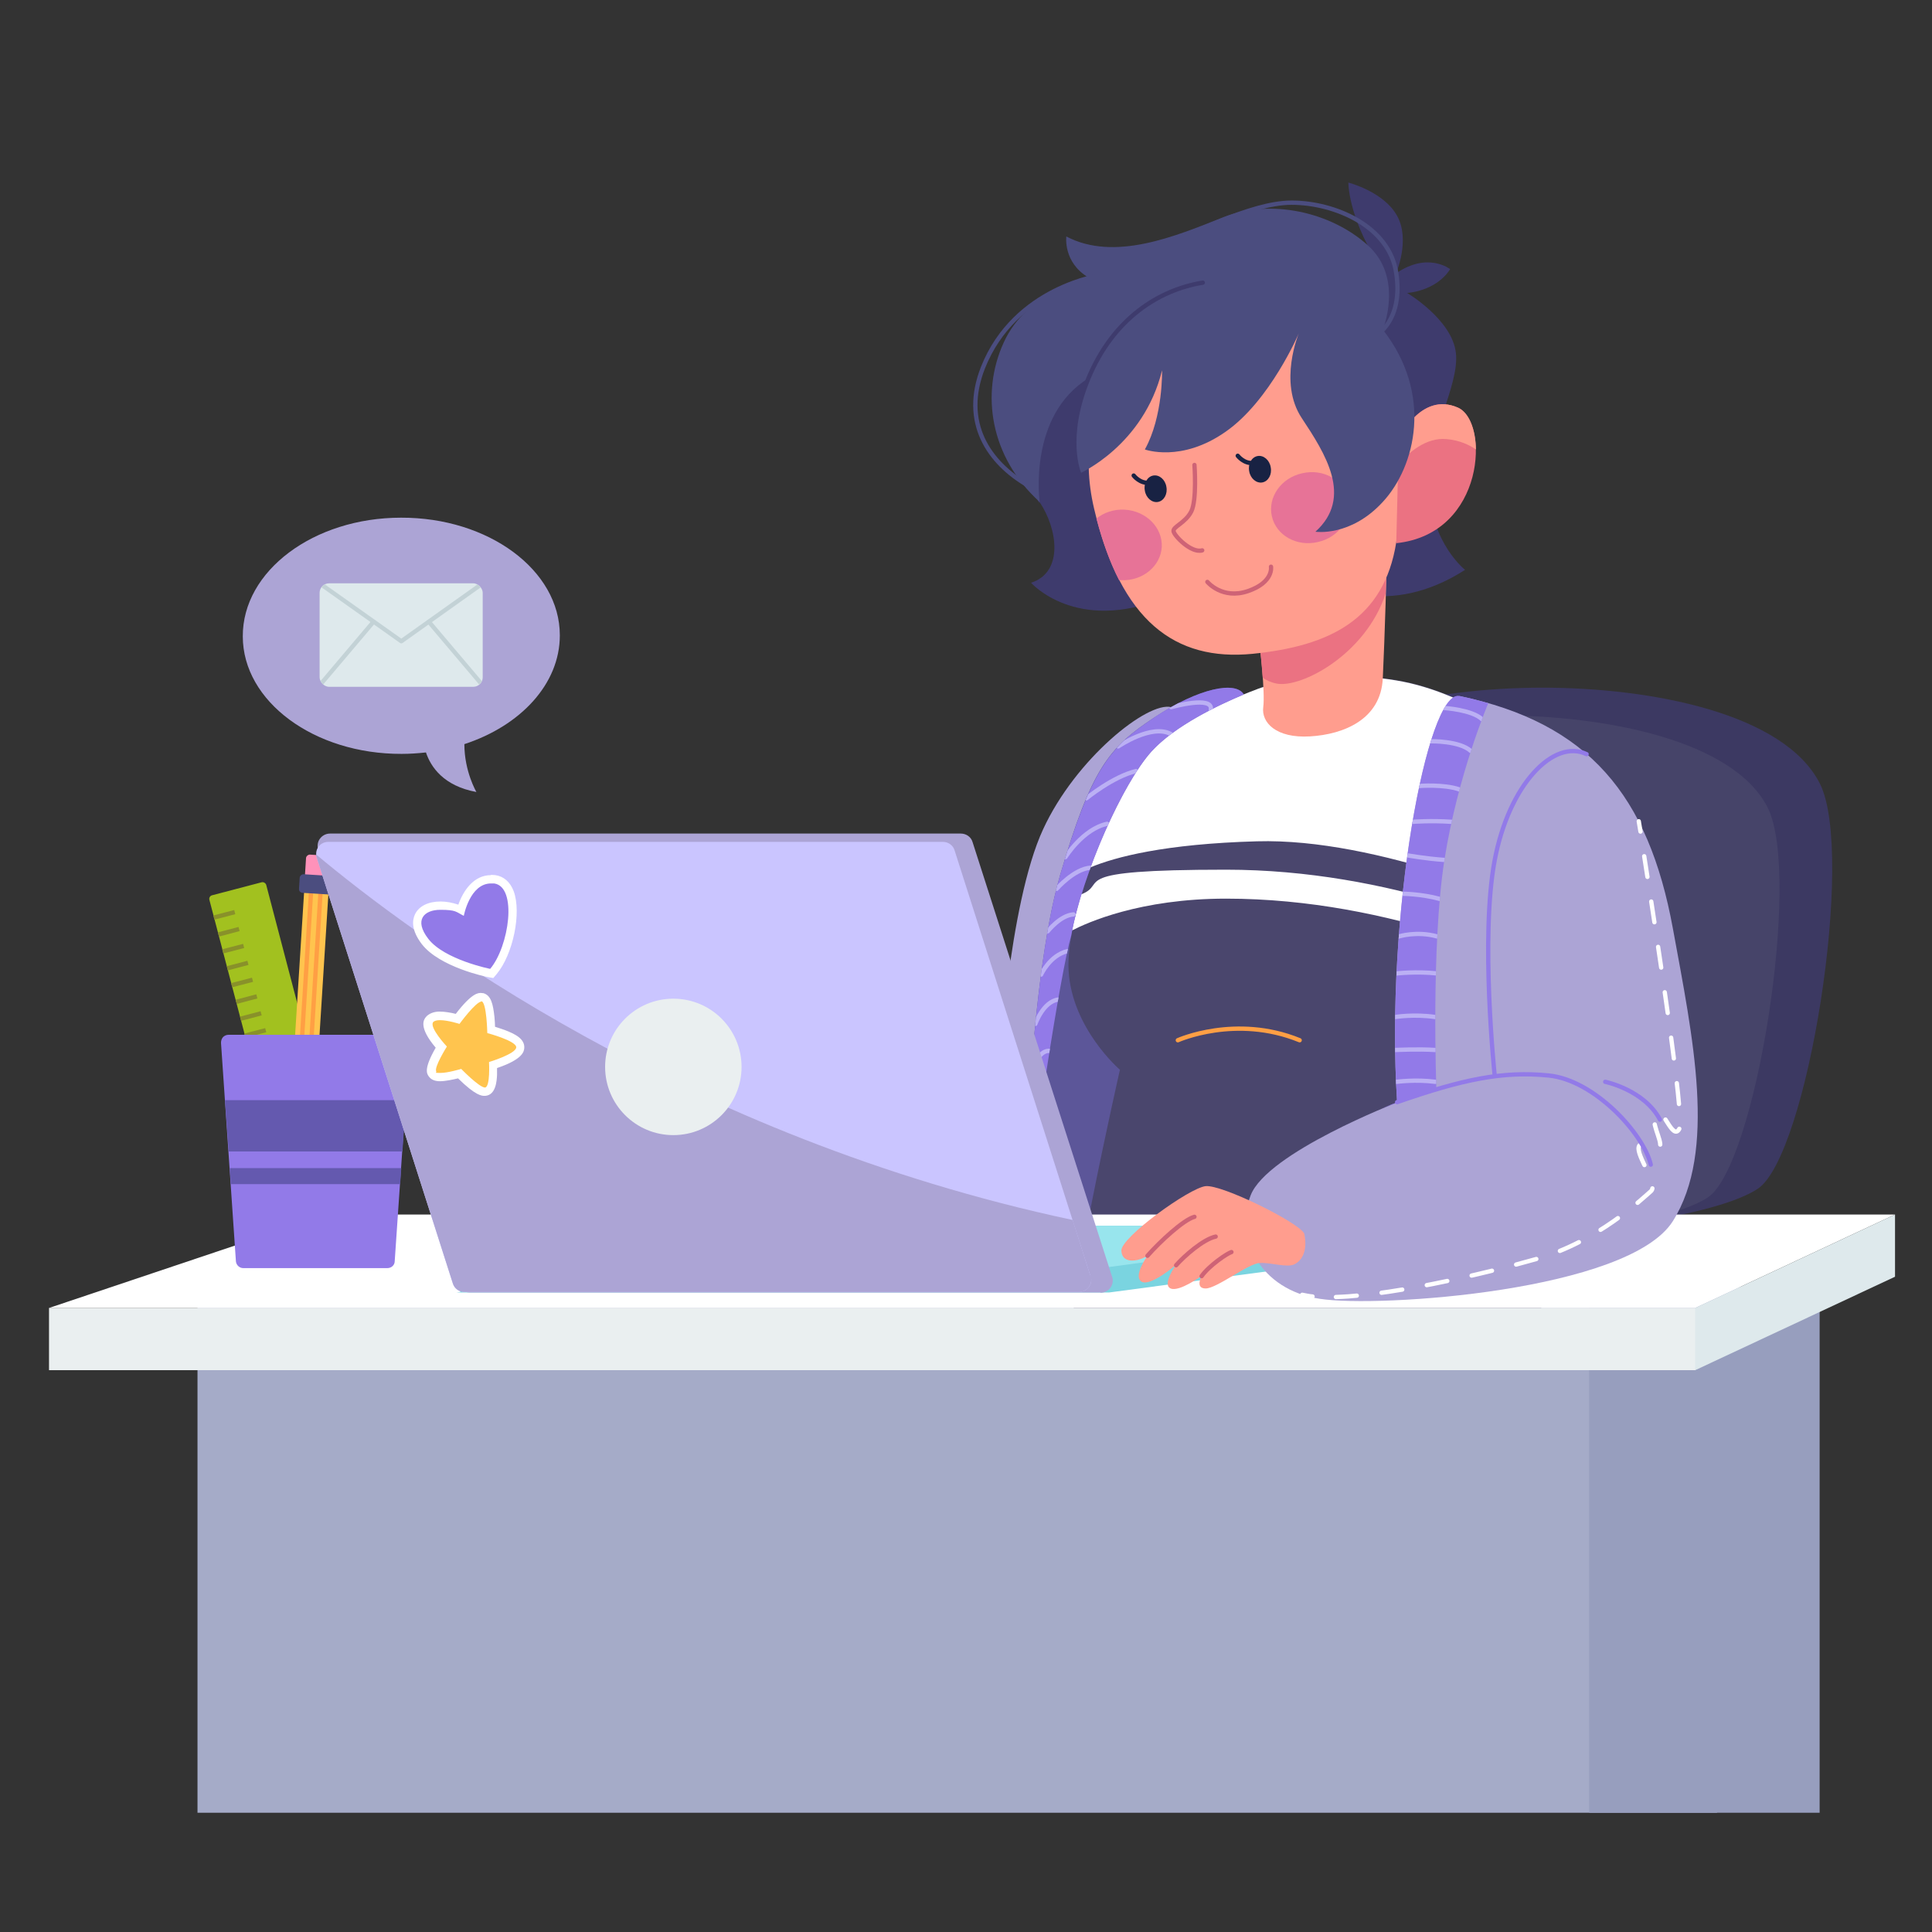 <?xml version="1.0" encoding="UTF-8"?>
<svg id="OBJECTS" xmlns="http://www.w3.org/2000/svg" version="1.1" xmlns:xlink="http://www.w3.org/1999/xlink" viewBox="0 0 674 674">
  <rect x="0" y="0" width="674" height="674" fill="#333333" stroke="none"/>
  <!-- Generator: Adobe Illustrator 29.5.1, SVG Export Plug-In . SVG Version: 2.1.0 Build 141)  -->
  <defs>
    <style>
      .st0, .st1, .st2, .st3, .st4, .st5, .st6, .st7, .st8, .st9, .st10, .st11 {
        fill: none;
      }

      .st0, .st1, .st2, .st3, .st5, .st6, .st7, .st8, .st9, .st10, .st11 {
        stroke-width: 1.5px;
      }

      .st0, .st1, .st2, .st3, .st5, .st6, .st8, .st9, .st10, .st11 {
        stroke-linecap: round;
        stroke-linejoin: round;
      }

      .st0, .st2 {
        stroke: #fff;
      }

      .st12 {
        fill: #a2c11f;
      }

      .st13 {
        fill: #98e5ed;
      }

      .st14 {
        fill: #4a466d;
      }

      .st15 {
        fill: #ff92ba;
      }

      .st1 {
        stroke: #bbb0f4;
      }

      .st2 {
        stroke-dasharray: 7.3 8.7;
      }

      .st3 {
        stroke: #3e3b6d;
      }

      .st16 {
        fill: #3e3b6d;
      }

      .st17 {
        fill: #fff;
      }

      .st18 {
        fill: #dee9ec;
      }

      .st19 {
        fill: #eb7282;
      }

      .st20 {
        fill: #aca4d5;
      }

      .st21 {
        fill: #ff9d8e;
      }

      .st22 {
        fill: #7ad4e0;
      }

      .st23 {
        clip-path: url(#clippath-1);
      }

      .st24 {
        fill: #464469;
      }

      .st25 {
        fill: #5c5699;
      }

      .st5 {
        stroke: #4b4d7f;
      }

      .st6 {
        stroke: #ce6376;
      }

      .st7 {
        stroke: #89912a;
        stroke-miterlimit: 10;
      }

      .st26 {
        fill: #eaeff0;
      }

      .st8 {
        stroke: #182243;
      }

      .st27 {
        fill: #6459af;
      }

      .st28 {
        fill: #979ebe;
      }

      .st29 {
        fill: #e77397;
      }

      .st9 {
        stroke: #c3d2d6;
      }

      .st30 {
        fill: #927ae8;
      }

      .st31 {
        fill: #a5abc8;
      }

      .st32 {
        fill: #4b4d7f;
      }

      .st10 {
        stroke: #ff9f44;
      }

      .st33 {
        fill: #3c3962;
      }

      .st11 {
        stroke: #927ae8;
      }

      .st34 {
        clip-path: url(#clippath-2);
      }

      .st35 {
        fill: #ffebc9;
      }

      .st36 {
        fill: #182243;
      }

      .st37 {
        fill: #cac5ff;
      }

      .st38 {
        clip-path: url(#clippath);
      }

      .st39 {
        fill: #ffc44e;
      }
    </style>
    <clipPath id="clippath">
      <path class="st4" d="M402.7,250.3c-15.7,10.4-21.9,17.8-32.9,55.1-9.6,32.8-12.9,103.2-12.2,127.4,2.3-29.7,12.5-94.2,16.1-106.4h0c4-22,18.2-53.4,28-64.2,8.3-9.1,23.6-16.3,32.2-19.9-2.7-4.8-15.5-2.4-31.3,8Z"/>
    </clipPath>
    <clipPath id="clippath-1">
      <rect class="st4" x="111.5" y="203.5" width="56.9" height="36.1" rx="3.3" ry="3.3"/>
    </clipPath>
    <clipPath id="clippath-2">
      <path class="st4" d="M501.1,380.1s-1.9-50,2.8-80.1c4.7-29.8,15.2-54.4,15.3-54.7-3.2-.9-6.6-1.8-10.1-2.5-11.2-2.3-25.9,76.8-21.7,141.7,0,0-2.3.9-5.8,2.4,0,0,13.6-5.2,19.5-6.9Z"/>
    </clipPath>
  </defs>
  <g>
    <rect class="st31" x="68.9" y="449" width="530.1" height="183.4"/>
    <rect class="st28" x="554.4" y="449" width="80.4" height="183.4"/>
  </g>
  <g>
    <path class="st33" d="M634.9,273.4c-12.4-24.6-58.9-33.5-96.8-33.5s-84.4,8.9-96.8,33.5c-12.4,24.6,4.4,130.1,21.8,141.4,17.5,11.3,75,15.7,75,15.7,0,0,57.5-4.4,75-15.7,17.5-11.3,34.2-116.8,21.8-141.4Z"/>
    <path class="st24" d="M616.7,281.8c-11.9-23.6-56.7-32.2-93.1-32.2s-57.4,4.5-76.9,16.1c-2.2,2.4-4,4.9-5.4,7.7-12.4,24.6,4.4,130.1,21.8,141.4,17.5,11.3,75,15.7,75,15.7,0,0,11.7-.9,26.1-2.9,12.6-2.4,25-5.6,31.5-9.8,16.8-10.8,32.9-112.3,21-136Z"/>
  </g>
  <g>
    <g>
      <g>
        <path class="st20" d="M408.6,246.7c-8.2-2.1-33.3,17.9-44.7,42.6-12.2,26.3-15.5,85.8-15.5,85.8,0,0-9.1,3.7-35.3,16.6-26.1,12.9-37.1,21.3-37.3,32.3-.2,11,6.9,29.2,29.7,29.4,22.7.1,58,1,87.1-14.4,29.1-15.4,41.5-57.4,40.4-111.8-.6-27.1,3.1-73.7-24.4-80.5Z"/>
        <g>
          <path class="st11" d="M348.5,375.1c12.9-4.6,39.7-8.1,53.3,10.3"/>
          <path class="st11" d="M380.5,378.4s11.6.9,16.9,12.4"/>
        </g>
      </g>
      <g>
        <path class="st21" d="M267.6,436.5s-4.8,1.7-6.6,5.3c-1.8,3.6,1.5,7.5,6.6,5.4,5.1-2.1,12.3-3,19.2-3.3,6.9-.3,11.1-7,11.7-12.1.6-5.1-19.9-13.1-29.7-14.9-2.7-.5-18.1,2.7-26.2,9.8-5.4,4.8-9.9,22.1-5.4,22.4s7.3-8.3,12.6-12.5c3.9-3.1,17.7,0,17.7,0Z"/>
        <path class="st6" d="M267.6,436.5c4.5-3.4,1.6-7.5,1.5-9.5"/>
      </g>
    </g>
    <path class="st25" d="M375.5,449s-15.4,2-17.4-9.1c-2-11.1.8-97.2,11.7-134.5,10.9-37.3,17.1-44.7,32.9-55.1,15.7-10.4,28.5-12.8,31.3-8,0,0-24.6,193.7-28.2,199.2-3.6,5.6-10.1,6.7-30.3,7.5Z"/>
    <g>
      <path class="st14" d="M440.1,239.9s-26.4,9.1-38.3,22.2c-11.9,13.1-30.3,56.3-29,76.6,1.2,20.2,17.9,34.5,17.9,34.5,0,0-19.8,87.3-16.2,93.2s60.4,6.8,90.1,7.6c29.7.8,63.1-4.1,70.6-11.6,7.5-7.5,28.6-167.1,19.4-182.5-9.1-15.5-39.1-37.1-65.1-42.2-26-5.1-49.4,2.1-49.4,2.1Z"/>
      <g>
        <path class="st10" d="M410.9,362.9s20.2-9.1,42.5,0"/>
        <path class="st14" d="M430,362.9s20.8,4.4,29.4,9.5"/>
      </g>
      <path class="st17" d="M489.4,237.8c-26-5.1-49.4,2.1-49.4,2.1,0,0-26.4,9.1-38.3,22.2-6.6,7.3-15.2,23.8-21.3,40.5,8.6-3.6,25.8-8.2,58.1-9.1,42-1.2,95.5,21.5,117.2,31.7,1.5-22.7,1.5-40.5-1.2-45.2-9.1-15.5-39.1-37.1-65.1-42.2Z"/>
      <path class="st17" d="M555,335.3c-21.2-10.8-69.9-31.9-127.3-31.9s-40.6,4.8-50.5,8.6c-1.3,4.4-2.4,8.6-3.2,12.6,5.2-2.7,23.7-11.1,53.7-11.1,58.2,0,108.4,23.3,126.3,32.7.4-3.7.7-7.4,1-11Z"/>
    </g>
    <g>
      <path class="st30" d="M402.7,250.3c-15.7,10.4-21.9,17.8-32.9,55.1-9.6,32.8-12.9,103.2-12.2,127.4,2.3-29.7,12.5-94.2,16.1-106.4h0c4-22,18.2-53.4,28-64.2,8.3-9.1,23.6-16.3,32.2-19.9-2.7-4.8-15.5-2.4-31.3,8Z"/>
      <g class="st38">
        <g>
          <path class="st1" d="M379,278.5s9.3-7.6,17.3-9.5"/>
          <path class="st1" d="M390.1,260.4s11.7-8,18.4-4.3"/>
          <path class="st1" d="M408.6,246.7s14.8-4.2,13.8.9"/>
          <path class="st1" d="M371.7,299s6.1-9.8,14.5-11.6"/>
          <path class="st1" d="M368.6,310.1s6.1-7,11.9-7.4"/>
          <path class="st1" d="M365.5,324.9s4.4-5.6,9-5.9"/>
          <path class="st1" d="M363.2,340s3-6.7,9.2-8.2"/>
          <path class="st1" d="M361.2,357.2s2.7-7.8,8-8.5"/>
          <path class="st1" d="M359.5,377.2s1.4-10.9,6.7-10.6"/>
          <path class="st1" d="M358.7,389.5s1.4-8,5.2-8.2"/>
          <path class="st1" d="M357.9,406.4s.9-4.9,3.4-6.6"/>
        </g>
      </g>
    </g>
    <g>
      <path class="st16" d="M362.7,175.2c6.2,9.2,8.5,24.4-3,28.1,0,0,15.6,17.8,46.4,5.3l56.9-5s21.1,12.6,48.1-4.8c0,0-11.8-9.3-12.5-28.3s10.6-35.8,9.3-47.4c-1.3-11.6-17-20.9-17-20.9,0,0,10-.5,15-8.3,0,0-7.8-6.2-18.9,1.5,0,0,5.1-11.6.4-20.1-4.7-8.5-17-11.6-17-11.6,0,0-.2,11.3,10.1,27.8,0,0-33.7-16.7-80.1,2.5-46.4,19.2-61,46.9-37.8,81.4Z"/>
      <g>
        <path class="st21" d="M439.5,225.4s1.9,16,1.2,21.3c-.7,5.3,4.4,10.9,16.3,10.2,11.9-.7,24.7-6,25.4-20.2.7-14.2,1.4-40.4,1.4-40.4l-44.2,29.1Z"/>
        <path class="st19" d="M440.5,236.4c1.2.9,2.9,1.7,5,2.1,8.4,1.5,30.8-10,37.9-31.4.2-6.3.3-10.8.3-10.8l-44.2,29.1s.6,5.4,1,11Z"/>
      </g>
      <path class="st21" d="M422.3,107.3c-23.4,2.3-49.9,30.9-40.6,70.2,9.3,39.3,28.3,53.2,55.2,50.6,27-2.7,45.9-12,50.2-38.9,4.3-27,6.7-88.8-64.9-81.9Z"/>
      <g>
        <path class="st19" d="M487.1,189.5l.9-36.3s7.6-16.7,20.6-11c11,4.8,9.7,44-21.5,47.3Z"/>
        <path class="st21" d="M508.6,142.2c-13-5.7-20.6,11-20.6,11l-.2,8.8c3.3-3.8,9.6-9.6,17-8.8,4.3.4,7.6,1.9,10.1,3.6-.1-7-2.4-12.9-6.3-14.6Z"/>
      </g>
      <g>
        <path class="st6" d="M416.7,162.2s.9,12.2-1.1,16.2c-2,4-6.4,5.3-6.2,6.9.2,1.6,6.2,7.8,10,6.7"/>
        <path class="st6" d="M421.2,203s5.2,6.3,14.2,3.2c9-3.1,8-8.5,8-8.5"/>
        <g>
          <path class="st36" d="M443.3,163c.5,2.5-.8,4.9-2.9,5.3-2.1.4-4.2-1.4-4.6-3.9-.5-2.5.8-4.9,2.9-5.3,2.1-.4,4.2,1.4,4.6,3.9Z"/>
          <path class="st8" d="M431.8,159s2.2,2.9,5.5,2.5"/>
        </g>
        <g>
          <path class="st36" d="M406.9,169.8c.5,2.5-.8,4.9-2.9,5.3-2.1.4-4.2-1.4-4.6-3.9-.5-2.5.8-4.9,2.9-5.3,2.1-.4,4.2,1.4,4.6,3.9Z"/>
          <path class="st8" d="M395.5,165.9s2.2,2.9,5.5,2.5"/>
        </g>
        <path class="st29" d="M470.3,174.1c1.5,6.6-3.2,13.4-10.6,15-7.3,1.7-14.5-2.3-16-9-1.5-6.6,3.2-13.4,10.6-15,7.3-1.7,14.5,2.3,16,9Z"/>
        <path class="st29" d="M405.3,190.8c.3-6.8-5.5-12.6-13-13-3.7-.2-7.2,1-9.8,3.1,2.2,8.3,4.8,15.5,7.9,21.5.2,0,.4,0,.6,0,7.5.4,13.9-4.8,14.3-11.6Z"/>
      </g>
      <g>
        <path class="st32" d="M482.3,115.3s7.7-18.3-5.2-29.8c-12.8-11.5-33.7-16.3-50.4-9.7-16.8,6.7-37.9,15.5-54.7,6.7,0,0-1.2,9,7.7,14.3,0,0-21.4,4.8-29.5,22.6-8.2,17.8-4.8,40.1,12.5,55.7,0,0-4.2-30.1,17.1-43.2,0,0-8.6,17.3-3.2,33.3,0,0,22.3-9.7,28.8-36,0,0,.4,16.1-6,27.6,0,0,12.7,4.7,28.2-6.2,15.5-10.8,25.5-34.3,25.5-34.3,0,0-7.2,17.1,1,29.5,8.2,12.4,18.1,27.7,4.8,39.7,0,0,12.3,1.9,23.6-10.5,11.3-12.3,17.5-37.4,0-59.9Z"/>
        <path class="st3" d="M376.5,165.3s-5.5-12.4,3.2-33.3c8.7-20.9,24.6-30.9,39.9-33.4"/>
        <path class="st5" d="M384.3,96s-30.2,4-41.4,32.3c-7.5,19.1,2,33.1,15.8,41.1"/>
        <path class="st5" d="M480.2,116.9s9.4-5.2,6.9-21.6c-2.4-16.5-21.6-24.6-36.5-24.6s-35.8,12.1-45.3,14.3"/>
      </g>
    </g>
  </g>
  <g>
    <rect class="st26" x="17.1" y="456.3" width="574.4" height="21.7"/>
    <polygon class="st17" points="17.1 456.3 114.2 423.7 661.1 423.7 591.4 456.3 17.1 456.3"/>
    <polygon class="st18" points="591.4 478 661.1 445.4 661.1 423.7 591.4 456.3 591.4 478"/>
  </g>
  <g>
    <g>
      <rect class="st12" x="84.5" y="308.5" width="20.5" height="95.8" rx="1.3" ry="1.3" transform="translate(-87.3 35.7) rotate(-14.7)"/>
      <g>
        <line class="st7" x1="74.6" y1="320.1" x2="81.9" y2="318.2"/>
        <line class="st7" x1="76.2" y1="326" x2="83.4" y2="324.1"/>
        <line class="st7" x1="77.7" y1="331.9" x2="85" y2="330"/>
        <line class="st7" x1="79.3" y1="337.8" x2="86.5" y2="335.9"/>
        <line class="st7" x1="80.8" y1="343.7" x2="88.1" y2="341.8"/>
        <line class="st7" x1="82.4" y1="349.5" x2="89.6" y2="347.6"/>
        <line class="st7" x1="83.9" y1="355.4" x2="91.1" y2="353.5"/>
        <line class="st7" x1="85.4" y1="361.3" x2="92.7" y2="359.4"/>
        <line class="st7" x1="87" y1="367.2" x2="94.2" y2="365.3"/>
        <line class="st7" x1="88.5" y1="373.1" x2="95.8" y2="371.2"/>
        <line class="st7" x1="90.1" y1="378.9" x2="97.3" y2="377"/>
        <line class="st7" x1="91.6" y1="384.8" x2="98.9" y2="382.9"/>
        <line class="st7" x1="93.1" y1="390.7" x2="100.4" y2="388.8"/>
        <line class="st7" x1="94.7" y1="396.6" x2="101.9" y2="394.7"/>
      </g>
    </g>
    <g>
      <rect class="st15" x="106.3" y="298.3" width="8.9" height="8.5" rx="1.3" ry="1.3" transform="translate(-198.1 394.3) rotate(-86.4)"/>
      <polygon class="st35" points="103.3 421.2 99.8 410 108.2 410.5 103.3 421.2"/>
      <g>
        <rect class="st39" x="55.4" y="355.7" width="103.5" height="8.5" rx="1.3" ry="1.3" transform="translate(-258.7 444.5) rotate(-86.4)"/>
        <line class="st10" x1="102.3" y1="411.5" x2="108.7" y2="308.2"/>
        <line class="st10" x1="105.6" y1="411.7" x2="112" y2="308.4"/>
      </g>
      <rect class="st32" x="107.1" y="302.3" width="6.5" height="11.9" rx="1.3" ry="1.3" transform="translate(-204.2 399.3) rotate(-86.4)"/>
    </g>
    <g>
      <path class="st30" d="M135.1,442.4h-50.2c-1.4,0-2.5-1.1-2.6-2.4l-5.2-76.2c0-.7.2-1.4.7-2,.5-.5,1.2-.8,1.9-.8h60.6c.7,0,1.4.3,1.9.8.5.5.7,1.2.7,2l-5.2,76.2c0,1.4-1.2,2.4-2.6,2.4Z"/>
      <polygon class="st27" points="79.8 401.7 140.4 401.7 141.6 383.8 78.5 383.8 79.8 401.7"/>
      <polygon class="st27" points="139.6 413.1 140 407.5 80.2 407.5 80.5 413.1 139.6 413.1"/>
    </g>
  </g>
  <g>
    <path class="st20" d="M195.3,221.6c0-22.7-24.9-41.1-55.4-41-30.5,0-55.3,18.6-55.2,41.4,0,22.7,24.9,41.1,55.4,41,2.9,0,5.7-.2,8.5-.5,1.7,5.1,6.2,11.7,17.6,13.8,0,0-4.2-7.1-4.2-16.7,19.6-6.4,33.3-21,33.3-37.9Z"/>
    <g>
      <rect class="st18" x="111.5" y="203.5" width="56.9" height="36.1" rx="3.3" ry="3.3"/>
      <g class="st23">
        <g>
          <polyline class="st9" points="168.4 203.5 140 223.7 111.5 203.5"/>
          <g>
            <line class="st9" x1="112.1" y1="238.4" x2="130.3" y2="216.9"/>
            <line class="st9" x1="167.8" y1="238.4" x2="149.6" y2="216.9"/>
          </g>
        </g>
      </g>
    </g>
  </g>
  <g>
    <g>
      <polygon class="st22" points="266.9 427.6 159.2 442 160.6 450.7 159.2 450.9 386.9 450.9 494.6 436.5 494.6 427.6 266.9 427.6"/>
      <polygon class="st13" points="159.2 442 386.9 442 494.6 427.6 266.9 427.6 159.2 442"/>
    </g>
    <g>
      <path class="st20" d="M383.9,450.9s0,0,0,0h-220.1c-1.9,0-3.6-1.2-4.1-3l-48.7-151.5c-.4-1.3-.2-2.7.6-3.8.8-1.1,2.1-1.8,3.5-1.8h220.1c1.9,0,3.6,1.2,4.1,3l48.5,151.1c.2.5.4,1.1.4,1.8,0,2.4-1.9,4.3-4.3,4.3Z"/>
      <g>
        <path class="st37" d="M376.5,450.7s0,0,0,0h-214.5c-1.8,0-3.5-1.2-4-2.9l-47.5-148.6c-.4-1.3-.2-2.7.6-3.8.8-1.1,2.1-1.7,3.4-1.7h214.5c1.8,0,3.5,1.2,4,2.9l47.3,148.2c.2.5.4,1.1.4,1.7,0,2.3-1.9,4.2-4.2,4.2Z"/>
        <path class="st20" d="M376.5,450.7c2.3,0,4.2-1.9,4.2-4.2s-.1-1.2-.4-1.7l-6.1-19.2c-135.5-28.8-230.6-99.6-263.9-127.5,0,.4,0,.7.2,1.1l47.5,148.6c.6,1.8,2.2,2.9,4,2.9h214.5s0,0,0,0Z"/>
      </g>
      <circle class="st26" cx="234.9" cy="372.2" r="23.8"/>
      <g>
        <path class="st30" d="M170.7,339.5c-.7-.1-16.6-3.4-22.5-11.1-3.3-4.3-3-7.2-2.2-8.9,1.1-2.3,3.9-3.6,7.6-3.6s4.8.5,7.2,1.5c1-3.5,3.9-10.7,10.5-10.7s.8,0,1.3,0c1.7.2,3.9,1.2,5.2,4.7,2.6,7-.3,21.1-5.7,27.5l-.6.7-.9-.2Z"/>
        <path class="st17" d="M171.3,308.2c.3,0,.7,0,1.1,0,8.2,1.2,5.2,22-1.4,29.8,0,0-16-3.2-21.6-10.5-5.1-6.6-1.4-10.1,4.2-10.1s5.4.7,8.2,2.1c0,0,2.1-11.3,9.5-11.3M171.3,305.3h0c-6.1,0-9.7,5.5-11.4,10.3-2.1-.7-4.2-1.1-6.2-1.1-4.3,0-7.5,1.6-8.9,4.4-1,2.1-1.4,5.5,2.3,10.4,6.2,8.1,22.6,11.5,23.3,11.6l1.7.3,1.1-1.3c5.8-6.9,8.8-21.5,6-29-1.2-3.2-3.5-5.2-6.4-5.6-.5,0-1-.1-1.5-.1h0Z"/>
      </g>
      <g>
        <path class="st39" d="M169.1,380.8c-2.1,0-6.1-3.7-8.7-6.3-1.5.4-4.7,1.2-6.7,1.2s-2.1,0-2.8-1.1c-.3-.5-1.3-2.1,3.1-9.3-3-3.3-5.8-7.3-4.1-9.6.7-.9,1.8-1.3,3.6-1.3s4.8.6,6.2,1c2.7-3.6,6.2-7.5,8.3-7.5s.4,0,.6,0c.8.2,2.7.8,3,11.4,6.9,1.9,10.3,4,10.1,6.2-.2,2.5-5,4.6-9.5,6,.3,9-2,9.2-2.8,9.3h-.2Z"/>
        <path class="st17" d="M167.8,349.3c0,0,.1,0,.2,0,1.8.5,2,11.1,2,11.1,0,0,10.2,2.7,10.1,5-.2,2.3-9.5,5.1-9.5,5.1,0,0,.5,8.7-1.4,8.9,0,0,0,0,0,0-2,0-8.3-6.5-8.3-6.5,0,0-4.6,1.4-7.2,1.4s-1.3-.1-1.5-.5c-.9-1.4,3.7-8.7,3.7-8.7,0,0-6.2-6.6-4.8-8.5.4-.5,1.3-.7,2.4-.7,2.8,0,6.8,1.3,6.8,1.3,0,0,5.7-7.8,7.7-7.8M167.8,346.4c-1,0-3.2,0-8.8,7.3-1.6-.4-3.8-.8-5.7-.8s-3.8.7-4.8,2c-.7.9-2.5,3.5,3.5,10.6-4.2,7.3-3.1,9-2.5,9.9.8,1.2,2.1,1.8,4,1.8s4.6-.6,6.3-1c6.2,6.1,8.3,6.1,9.2,6.1s.2,0,.3,0c3.7-.3,4-5.2,4.1-7.3,0-.8,0-1.7,0-2.4,9.2-3.1,9.4-5.9,9.5-7,.2-3.2-3.2-4.9-6.9-6.3-1.2-.4-2.3-.8-3.3-1.1,0-1-.1-2.2-.2-3.4-.5-4.6-1.2-7.5-3.8-8.3-.3,0-.7-.1-1-.1h0Z"/>
      </g>
    </g>
  </g>
  <g>
    <g>
      <path class="st20" d="M509.1,242.9c-11.2-2.3-25.9,76.8-21.7,141.7,0,0-45.3,17.5-51.1,32.4-5.8,14.9,3.4,33,24.1,36.1,20.6,3.2,107.8-2.7,123.2-27.1,15.4-24.5,7-63.9,0-102.1-8.5-46.4-29.4-71.7-74.5-81.1Z"/>
      <g>
        <path class="st0" d="M571.7,286.5s.2,1.3.6,3.6"/>
        <path class="st2" d="M573.6,298.7c4.3,27.3,14.1,91.2,12.3,95-2.4,4.8-5.9-8.3-8.2-5.3-2.2,2.9,2.2,9.3,1.4,11.7-.8,2.4-6.5-3.2-7.4,0-.9,3.2,7,13.2,4.2,15.5-2.8,2.4-18.5,17.5-39.5,23.5-18.2,5.2-54.2,13.8-74.1,13.4"/>
        <path class="st0" d="M457.9,452.3c-1.3-.1-2.5-.4-3.6-.6"/>
      </g>
      <g>
        <path class="st30" d="M501.1,380.1s-1.9-50,2.8-80.1c4.7-29.8,15.2-54.4,15.3-54.7-3.2-.9-6.6-1.8-10.1-2.5-11.2-2.3-25.9,76.8-21.7,141.7,0,0-2.3.9-5.8,2.4,0,0,13.6-5.2,19.5-6.9Z"/>
        <g class="st34">
          <g>
            <path class="st1" d="M492.8,286.7s6.3-.5,13.6,0"/>
            <path class="st1" d="M491,298.4s6,1.1,12.9,1.6"/>
            <path class="st1" d="M489.3,311.8s6.3,0,13,1.8"/>
            <path class="st1" d="M488,326.7s6.2-2,13.4,0"/>
            <path class="st1" d="M487.2,339.6s6.9-.8,14.2,0"/>
            <path class="st1" d="M486.7,354.8s6.6-1.1,14,0"/>
            <path class="st1" d="M486.7,366.3s8.2-.4,14,0"/>
            <path class="st1" d="M487.2,377.4s6.8-.9,13.5,0"/>
            <path class="st1" d="M495.1,274.2s8.5-.7,14,1.2"/>
            <path class="st1" d="M499.2,258.6s10-.2,13.9,3.4"/>
            <path class="st1" d="M503.9,247s9.6.6,13.1,3.9"/>
          </g>
        </g>
      </g>
      <g>
        <path class="st11" d="M487.4,384.5c22.9-8,36.9-10.9,52.9-9.3,15.9,1.6,33,20.2,35.6,31.1"/>
        <path class="st11" d="M560,377.4s13.6,2.8,19.1,13.2"/>
        <path class="st11" d="M521.4,374.8s-5-47.7,0-74.5c5-26.8,20.7-42.7,32.1-37.2"/>
      </g>
    </g>
    <g>
      <path class="st21" d="M454.9,430.2c-2.2-3.9-28.6-17-34.3-16.4-5.7.6-29.6,17.9-29.4,22.5.2,4.7,5.7,3.9,9.1,1.8,0,0-5.1,7.1-2.1,9,3.1,1.9,12-5.8,12-5.8,0,0-4.9,6.9-1.8,8.2,3,1.3,10.8-4.4,10.8-4.4,0,0-2.4,4.4,1.4,4.4,3.9,0,14.8-8.7,18.9-8.9s9.6,1.8,12.2.4c5.5-3,3.2-11,3.2-11Z"/>
      <g>
        <path class="st6" d="M400.3,438.1c4.3-4.9,12.6-12.6,16.4-13.6"/>
        <path class="st6" d="M410.3,441.4c2.8-3.2,9.5-9.1,13.8-10"/>
        <path class="st6" d="M419.2,445.2c2.6-3.7,9-8,10.4-8.4"/>
      </g>
    </g>
  </g>
</svg>